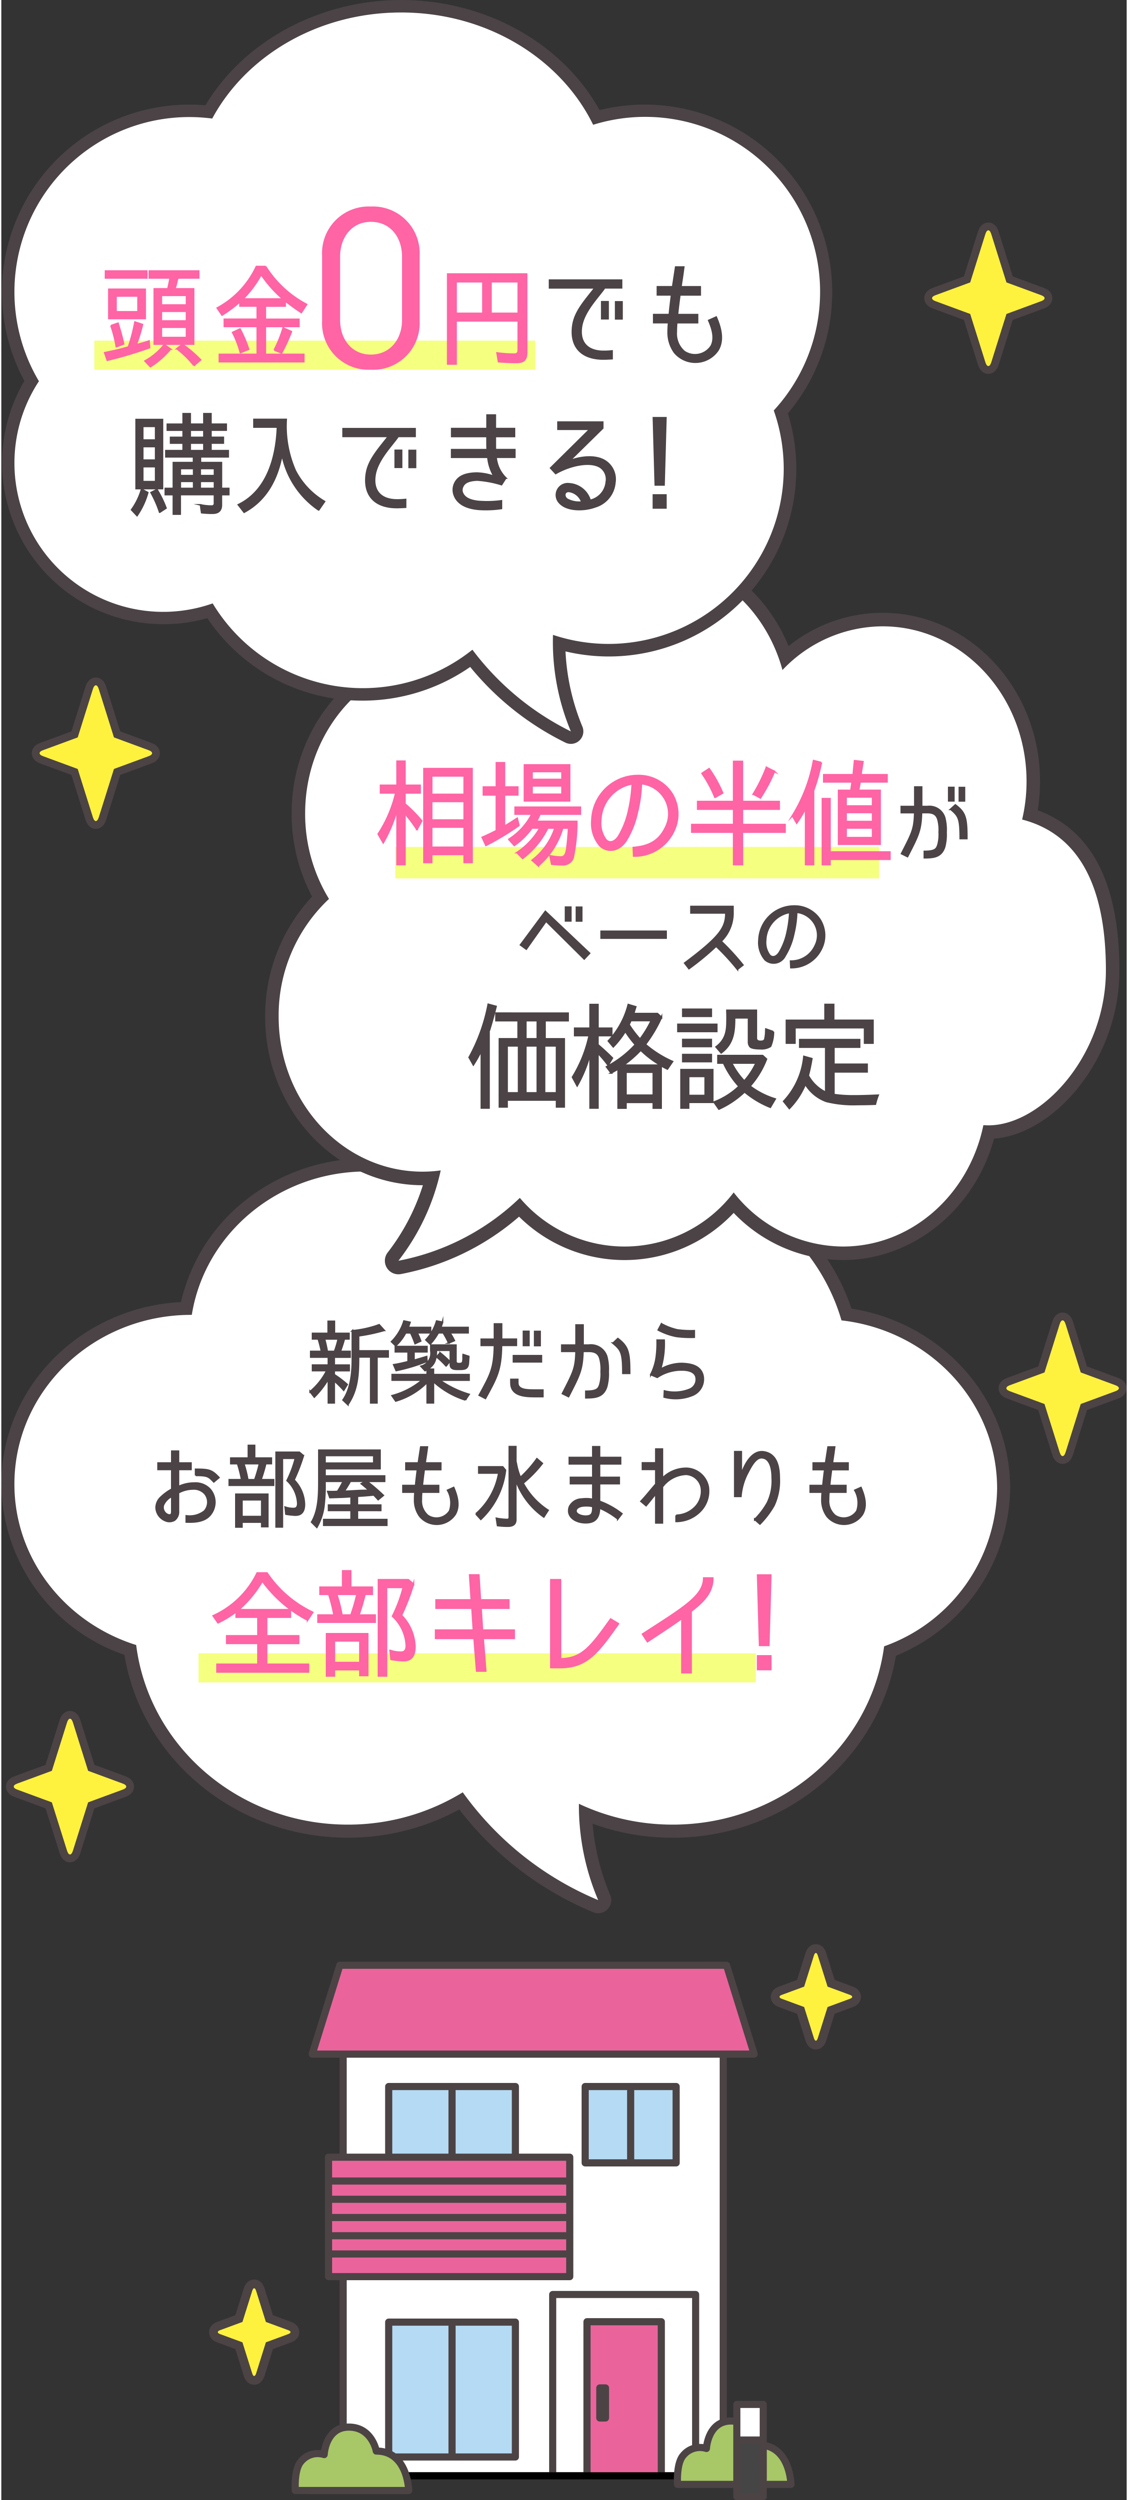 <svg id="レイヤー_1" data-name="レイヤー 1" xmlns="http://www.w3.org/2000/svg" width="168" viewBox="0 0 167.603 372.238"><rect x="0" y="0" width="167.603" height="372.238" fill="#333333" stroke="none"/><defs><style>.cls-1,.cls-9{fill:#fff;}.cls-1,.cls-11,.cls-13,.cls-2,.cls-3,.cls-4,.cls-5,.cls-6,.cls-8{stroke:#4c4345;}.cls-1,.cls-11,.cls-13,.cls-2,.cls-3,.cls-4,.cls-5,.cls-6,.cls-7,.cls-8{stroke-linecap:round;stroke-linejoin:round;}.cls-1,.cls-2,.cls-3,.cls-5,.cls-7,.cls-8{stroke-width:1.064px;}.cls-2{fill:#b5daf3;}.cls-11,.cls-13,.cls-3,.cls-4,.cls-6,.cls-7{fill:none;}.cls-4{stroke-width:1.064px;}.cls-5{fill:#ea649b;}.cls-6{stroke-width:1.058px;}.cls-7{stroke:#000;}.cls-8{fill:#a8c766;}.cls-10{fill:#454545;}.cls-11{stroke-width:2.612px;}.cls-12{fill:#fff23f;}.cls-13{stroke-width:2.323px;}.cls-14,.cls-17,.cls-19,.cls-20{fill:#4b4345;}.cls-15{fill:#f5ff80;}.cls-16,.cls-18,.cls-21{fill:#ff64a5;stroke:#ff64a5;}.cls-16,.cls-17,.cls-18,.cls-19,.cls-20,.cls-21{stroke-miterlimit:10;}.cls-16,.cls-17{stroke-width:0.252px;}.cls-17,.cls-19,.cls-20{stroke:#4b4345;}.cls-18,.cls-19{stroke-width:0.238px;}.cls-20,.cls-21{stroke-width:0.249px;}</style></defs><rect class="cls-1" x="50.909" y="302.212" width="56.61" height="66.407"/><rect class="cls-2" x="57.692" y="310.658" width="18.87" height="15.241"/><line class="cls-3" x1="67.127" y1="311.304" x2="67.127" y2="330.577"/><rect class="cls-2" x="57.692" y="345.737" width="18.87" height="20.079"/><line class="cls-3" x1="67.127" y1="346.383" x2="67.127" y2="365.655"/><rect class="cls-2" x="86.955" y="310.658" width="13.548" height="11.37"/><line class="cls-4" x1="93.729" y1="311.304" x2="93.729" y2="321.787"/><polygon class="cls-5" points="112.123 305.833 46.305 305.833 50.419 292.605 108.009 292.605 112.123 305.833"/><rect class="cls-5" x="48.732" y="321.182" width="35.925" height="17.781"/><polyline class="cls-6" points="82.117 368.447 82.117 341.624 103.406 341.624 103.406 368.447"/><line class="cls-3" x1="48.796" y1="324.73" x2="84.002" y2="324.73"/><line class="cls-3" x1="48.796" y1="327.445" x2="84.002" y2="327.445"/><line class="cls-3" x1="48.796" y1="330.16" x2="84.002" y2="330.16"/><line class="cls-3" x1="48.796" y1="332.876" x2="84.002" y2="332.876"/><line class="cls-3" x1="48.796" y1="335.591" x2="84.002" y2="335.591"/><polyline class="cls-5" points="87.228 368.538 87.228 345.676 98.295 345.676 98.295 368.538"/><rect class="cls-3" x="89.133" y="355.535" width="0.847" height="4.475"/><line class="cls-7" x1="107.519" y1="368.62" x2="50.909" y2="368.62"/><path class="cls-8" d="M46.3,370.809H60.669s-.1-5.875-4.826-5.875c0,0-.629-3.567-4.091-3.567s-3.672,4.091-3.672,4.091a3.2,3.2,0,0,0-3.462,1.049c-1.057,1.2-.839,4.3-.839,4.3Z"/><path class="cls-8" d="M103.222,369.9H117.6s-.105-5.875-4.826-5.875c0,0-.63-3.567-4.092-3.567s-3.671,4.092-3.671,4.092a3.2,3.2,0,0,0-3.462,1.049c-1.058,1.2-.839,4.3-.839,4.3Z"/><rect class="cls-9" x="109.411" y="358.381" width="4.03" height="8.236"/><rect class="cls-10" x="109.411" y="363.288" width="4.03" height="8.236"/><rect class="cls-6" x="109.542" y="357.991" width="3.935" height="13.718"/><line class="cls-6" x1="109.87" y1="363.293" x2="113.234" y2="363.293"/><path class="cls-11" d="M121.6,291.15l1.457,4.637,3.353,1.235c.422.156.422.41,0,.566l-3.353,1.235-1.457,4.638c-.158.5-.417.5-.575,0l-1.457-4.638-3.353-1.235c-.422-.156-.422-.41,0-.566l3.353-1.235,1.457-4.637C121.182,290.646,121.441,290.646,121.6,291.15Z"/><path class="cls-12" d="M121.6,291.15l1.457,4.637,3.353,1.235c.422.156.422.41,0,.566l-3.353,1.235-1.457,4.638c-.158.5-.417.5-.575,0l-1.457-4.638-3.353-1.235c-.422-.156-.422-.41,0-.566l3.353-1.235,1.457-4.637C121.182,290.646,121.441,290.646,121.6,291.15Z"/><path class="cls-11" d="M37.944,341.072,39.4,345.71l3.354,1.235c.422.155.422.41,0,.566L39.4,348.746l-1.456,4.637c-.159.5-.418.5-.576,0l-1.456-4.637-3.354-1.235c-.422-.156-.422-.411,0-.566l3.354-1.235,1.456-4.638C37.526,340.569,37.785,340.569,37.944,341.072Z"/><path class="cls-12" d="M37.944,341.072,39.4,345.71l3.354,1.235c.422.155.422.41,0,.566L39.4,348.746l-1.456,4.637c-.159.5-.418.5-.576,0l-1.456-4.637-3.354-1.235c-.422-.156-.422-.411,0-.566l3.354-1.235,1.456-4.638C37.526,340.569,37.785,340.569,37.944,341.072Z"/><path class="cls-13" d="M147.442,34.872l2.254,7.176,5.188,1.911c.654.24.654.634,0,.875L149.7,46.745l-2.254,7.175c-.245.78-.645.78-.89,0L144.3,46.745l-5.189-1.911c-.653-.241-.653-.635,0-.875l5.189-1.911,2.253-7.176C146.8,34.093,147.2,34.093,147.442,34.872Z"/><path class="cls-12" d="M147.442,34.872l2.254,7.176,5.188,1.911c.654.24.654.634,0,.875L149.7,46.745l-2.254,7.175c-.245.78-.645.78-.89,0L144.3,46.745l-5.189-1.911c-.653-.241-.653-.635,0-.875l5.189-1.911,2.253-7.176C146.8,34.093,147.2,34.093,147.442,34.872Z"/><path class="cls-13" d="M14.52,102.616l2.253,7.176,5.189,1.911c.653.24.653.634,0,.875l-5.189,1.911-2.253,7.175c-.245.78-.646.78-.89,0l-2.254-7.175-5.188-1.911c-.654-.241-.654-.635,0-.875l5.188-1.911,2.254-7.176C13.874,101.837,14.275,101.837,14.52,102.616Z"/><path class="cls-12" d="M14.52,102.616l2.253,7.176,5.189,1.911c.653.24.653.634,0,.875l-5.189,1.911-2.253,7.175c-.245.78-.646.78-.89,0l-2.254-7.175-5.188-1.911c-.654-.241-.654-.635,0-.875l5.188-1.911,2.254-7.176C13.874,101.837,14.275,101.837,14.52,102.616Z"/><path class="cls-13" d="M158.509,197.166l2.254,7.175,5.188,1.911c.654.241.654.635,0,.876l-5.188,1.911-2.254,7.175c-.244.779-.645.779-.89,0l-2.253-7.175-5.189-1.911c-.653-.241-.653-.635,0-.876l5.189-1.911,2.253-7.175C157.864,196.387,158.265,196.387,158.509,197.166Z"/><path class="cls-12" d="M158.509,197.166l2.254,7.175,5.188,1.911c.654.241.654.635,0,.876l-5.188,1.911-2.254,7.175c-.244.779-.645.779-.89,0l-2.253-7.175-5.189-1.911c-.653-.241-.653-.635,0-.876l5.189-1.911,2.253-7.175C157.864,196.387,158.265,196.387,158.509,197.166Z"/><path class="cls-13" d="M10.67,256.479l2.254,7.175,5.188,1.911c.654.241.654.634,0,.875l-5.188,1.911-2.254,7.176c-.244.779-.645.779-.89,0l-2.254-7.176L2.338,266.44c-.653-.241-.653-.634,0-.875l5.188-1.911,2.254-7.175C10.025,255.7,10.426,255.7,10.67,256.479Z"/><path class="cls-12" d="M10.67,256.479l2.254,7.175,5.188,1.911c.654.241.654.634,0,.875l-5.188,1.911-2.254,7.176c-.244.779-.645.779-.89,0l-2.254-7.176L2.338,266.44c-.653-.241-.653-.634,0-.875l5.188-1.911,2.254-7.175C10.025,255.7,10.426,255.7,10.67,256.479Z"/><path class="cls-9" d="M88.891,283.877a.96.96,0,0,1-.367-.072,47.761,47.761,0,0,1-20.06-15.661A33.663,33.663,0,0,1,51.6,272.638c-16.322,0-30.137-11.553-32.4-26.977A26.2,26.2,0,0,1,.973,220.968c0-14.206,11.858-25.8,26.577-26.166,2.381-12.232,13.761-21.356,26.822-21.356a27.644,27.644,0,0,1,19,7.4,33.51,33.51,0,0,1,21.174-7.457c14.4,0,27.191,9.145,31.332,22.318,13.387,1.828,23.4,12.857,23.4,25.906a26.367,26.367,0,0,1-16.917,24.213c-2.335,15.329-16.146,26.816-32.374,26.816a33.575,33.575,0,0,1-12.979-2.569,35.04,35.04,0,0,0,2.778,12.459.972.972,0,0,1-.9,1.349Z"/><path class="cls-14" d="M94.545,174.357c14.577,0,26.851,9.411,30.584,22.233,13.053,1.485,23.178,12.117,23.178,25.019a25.261,25.261,0,0,1-16.827,23.508c-1.986,14.971-15.322,26.548-31.491,26.548a32.775,32.775,0,0,1-13.968-3.1,35.934,35.934,0,0,0,2.87,14.337,47.121,47.121,0,0,1-20.167-16.048A32.613,32.613,0,0,1,51.6,271.665c-16.238,0-29.62-11.676-31.517-26.74-10.527-3.3-18.136-12.772-18.136-23.956,0-13.92,11.781-25.2,26.313-25.2.036,0,.072,0,.108,0,1.937-12.09,12.843-21.35,26.007-21.35a26.793,26.793,0,0,1,18.953,7.731,32.431,32.431,0,0,1,21.219-7.792m0-1.945a34.517,34.517,0,0,0-21.133,7.155,28.637,28.637,0,0,0-19.039-7.094,28.943,28.943,0,0,0-18.456,6.589,26.985,26.985,0,0,0-9.163,14.8C11.868,194.611,0,206.483,0,220.969a27.142,27.142,0,0,0,18.329,25.419C20.921,261.992,35,273.611,51.6,273.611a34.668,34.668,0,0,0,16.606-4.2,48.64,48.64,0,0,0,19.952,15.3,1.945,1.945,0,0,0,2.529-2.555,34.344,34.344,0,0,1-2.62-10.626,34.635,34.635,0,0,0,11.924,2.086c16.514,0,30.6-11.568,33.247-27.094a27.32,27.32,0,0,0,17.016-24.908c0-13.338-10.074-24.64-23.637-26.78-4.456-13.262-17.457-22.417-32.07-22.417Z"/><path class="cls-9" d="M59.14,188.719a1.007,1.007,0,0,1-.8-1.622,32.9,32.9,0,0,0,5.8-11.691c-.472.033-.937.049-1.392.049-12.377,0-22.446-10.807-22.446-24.091a24.918,24.918,0,0,1,7.228-17.7,25.313,25.313,0,0,1-3.285-12.548c0-13.284,10.069-24.091,22.446-24.091a20.949,20.949,0,0,1,7.819,1.5c3.058-9.692,11.647-16.364,21.259-16.364,9.383,0,17.824,6.389,21.05,15.73a21.418,21.418,0,0,1,14.435-5.647c12.377,0,22.446,10.808,22.446,24.092a25.864,25.864,0,0,1-.481,4.973c8.163,2.574,12.3,10.357,12.3,23.154,0,13.323-10.084,24.056-18.453,24.091-2.536,10.5-11.548,18.044-21.726,18.044a21.718,21.718,0,0,1-16.264-7.5,21.721,21.721,0,0,1-16.264,7.5,21.444,21.444,0,0,1-15.651-6.83,36.733,36.733,0,0,1-17.851,8.935A.96.96,0,0,1,59.14,188.719Z"/><path class="cls-14" d="M95.767,83.17c9.745,0,17.966,7,20.573,16.591a20.6,20.6,0,0,1,14.912-6.508c11.84,0,21.439,10.336,21.439,23.085a24.775,24.775,0,0,1-.657,5.682c9.422,2.431,12.476,11.554,12.476,22.445,0,12.749-9.595,23.085-17.487,23.085-.255,0-.508-.012-.761-.021-2.13,10.334-10.686,18.064-20.924,18.064a20.792,20.792,0,0,1-16.264-8.054,20.421,20.421,0,0,1-31.85.811,35.724,35.724,0,0,1-18.084,9.362,33.511,33.511,0,0,0,6.3-13.452,20.029,20.029,0,0,1-2.7.188c-11.84,0-21.439-10.335-21.439-23.084A23.79,23.79,0,0,1,48.8,133.837a24.255,24.255,0,0,1-3.551-12.723c0-12.749,9.6-23.085,21.439-23.085A20.068,20.068,0,0,1,75.157,99.9C77.72,90.244,85.973,83.17,95.767,83.17m0-2.014c-9.716,0-18.429,6.5-21.881,16.065a21.925,21.925,0,0,0-7.2-1.206c-12.932,0-23.453,11.26-23.453,25.1a26.377,26.377,0,0,0,3.049,12.378,25.985,25.985,0,0,0-6.992,17.872c0,13.839,10.521,25.1,23.453,25.1h.042a32.078,32.078,0,0,1-5.243,10.018,2.014,2.014,0,0,0,1.594,3.245,2.037,2.037,0,0,0,.338-.028,37.485,37.485,0,0,0,17.633-8.553,22.325,22.325,0,0,0,31.964-.56,22.633,22.633,0,0,0,16.264,7.022c10.4,0,19.633-7.509,22.515-18.075,4.27-.319,8.861-3.062,12.438-7.476a28.024,28.024,0,0,0,6.233-17.591c0-12.859-4.09-20.863-12.164-23.829a26.957,26.957,0,0,0,.345-4.3c0-13.839-10.521-25.1-23.453-25.1a22.31,22.31,0,0,0-14,4.961c-3.689-9-12.139-15.044-21.487-15.044Z"/><rect class="cls-15" x="58.679" y="126.093" width="72.059" height="4.693"/><path class="cls-16" d="M56.877,125.461l-.736-1.284a19.08,19.08,0,0,0,2.62-6.129H56.483v-1.113h2.466V113.34H60.1v3.595h2.26v1.113H60.1v1.643a20.7,20.7,0,0,1,2.5,2.534l-.7,1.267a22.939,22.939,0,0,0-1.8-2.4v7.619H58.949v-8.235A21.729,21.729,0,0,1,56.877,125.461Zm7.208,1.746v1.2h-1.13V114.452h7.139v13.953H68.947v-1.2Zm0-11.693v2.773h4.862v-2.773Zm0,3.8v2.79h4.862v-2.79Zm0,3.818v3.03h4.862v-3.03Z"/><path class="cls-16" d="M76.908,117.192v1.147H74.922v4.691c.651-.36,1.284-.788,1.9-1.182l.257,1.045a38.343,38.343,0,0,1-4.9,2.962l-.548-1.182c.719-.308,1.438-.65,2.123-1.01h-.017v-5.324H71.806v-1.147h1.935v-3.613h1.181v3.613Zm3.065,11.693-.908-.8a9.967,9.967,0,0,0,3.407-4.811h-1.1a12.691,12.691,0,0,1-3.732,4.52l-.839-.856a10.781,10.781,0,0,0,3.424-3.664H79.014a10.449,10.449,0,0,1-2.619,2.586l-.8-.89a9.727,9.727,0,0,0,3.441-3.767h-2.5v-1.01h9.691v1.01h-6.01c-.154.359-.342.753-.53,1.1h6.009a25.993,25.993,0,0,1-.548,5.41,1.586,1.586,0,0,1-1.661,1.027,14.386,14.386,0,0,1-1.507-.086l-.256-1.232a8.633,8.633,0,0,0,1.592.188c.514,0,.7-.343.822-.8.051-.222.085-.462.12-.7v-.051c.119-.942.188-1.849.239-2.774h-.907A11.626,11.626,0,0,1,79.973,128.885ZM84.629,113.9v5.325H77.918V113.9Zm-5.6.96v1.2h4.485v-1.2Zm0,2.14v1.266h4.485V117Z"/><path class="cls-16" d="M98.908,123.235a4.459,4.459,0,0,0-.206-4.5,4.613,4.613,0,0,0-3.39-2.072,20.571,20.571,0,0,1-.6,4.3,13.249,13.249,0,0,1-1.661,4.178c-1.13,1.711-2.842,1.763-3.886.787a5.1,5.1,0,0,1-1.2-3.835A6.836,6.836,0,0,1,94.8,115.48a5.873,5.873,0,0,1,5.016,2.585,5.792,5.792,0,0,1,.291,5.752,6.443,6.443,0,0,1-5.923,3.63l-.052-1.25C96.357,126.008,97.914,125.29,98.908,123.235Zm-4.931-6.54a5.7,5.7,0,0,0-4.708,5.462,4.119,4.119,0,0,0,.8,2.91c.616.6,1.386.206,1.882-.582a12.708,12.708,0,0,0,1.49-3.852A22.524,22.524,0,0,0,93.977,116.7Z"/><path class="cls-16" d="M115.839,119.349v1.113h-5.478v2.311h6.352v1.113h-6.352v4.828h-1.284v-4.828h-6.232v-1.113h6.232v-2.311h-5.359v-1.113h5.359v-5.975h1.284v5.975Zm-11.47-4.2,1.044-.685a18.589,18.589,0,0,1,2,3.6l-1.095.633h-.034A17.715,17.715,0,0,0,104.369,115.154Zm9.587-.89,1.182.6a24.943,24.943,0,0,1-2.089,3.937l-1.028-.565H112A23.646,23.646,0,0,0,113.956,114.264Z"/><path class="cls-16" d="M118.459,122.533l-.634-1.078a23.474,23.474,0,0,0,3.15-8.2l1.147.291a28.708,28.708,0,0,1-1.164,4.16v11.009h-1.164v-8.389A20.583,20.583,0,0,1,118.459,122.533Zm4.948,6.181h-1.113v-9.793h1.113v7.944h8.919v1.062h-8.919Zm1.3-11.026h1.832c.069-.427.121-.856.189-1.284H122.5V115.36h4.383l.2-2.089,1.233.137-.137.856-.051.309a5.849,5.849,0,0,0-.086.787H131.9V116.4h-4.006c-.068.428-.154.857-.24,1.284h3.219v8h-6.164Zm5.068.959H125.8v1.37h3.972Zm-3.972,2.311v1.37h3.972v-1.37Zm0,2.311v1.456h3.972v-1.456Z"/><path class="cls-17" d="M136.042,120.982h-2v-.89h2.017v-2.906h1v2.906h.89a2.374,2.374,0,0,1,2.527,1.6,7.056,7.056,0,0,1,.222,2.226,7.179,7.179,0,0,1-.222,2.2c-.485,1.479-1.624,1.583-3,1.583v-.929c1.623,0,1.833-.366,2.029-1a5.673,5.673,0,0,0,.183-1.859A5.849,5.849,0,0,0,139.5,122c-.183-.59-.537-1.022-1.558-1.022h-.9c-.079,2.724-.485,3.418-2.082,6.547l-.877-.433C135.688,123.954,135.989,123.43,136.042,120.982Zm5.812-1.754h-.746v-1.977h.746Zm-.458,1.257.694-.628c1.532,1.138,1.7,1.976,1.7,4.987h-.968C142.824,121.82,142.575,121.493,141.4,120.485Zm2.043-1.244h-.747v-1.977h.747Z"/><path class="cls-17" d="M78.184,141.3l-.851-.615,3.692-4.975,6.573,6.219-.786.837-5.682-5.629Zm6.625-4.2h-.772v-2.029h.772Zm1.623.014H85.66v-2.03h.772Z"/><path class="cls-17" d="M89.338,138.666H99v1H89.338Z"/><path class="cls-17" d="M107.916,135.916h-5.2v-.942h6.244v.994a5.835,5.835,0,0,1-1.767,4.177,35.521,35.521,0,0,1,3.247,3.535l-.812.628a34.634,34.634,0,0,0-3.168-3.443,39.618,39.618,0,0,1-4.046,3.339l-.628-.812C107.091,139.425,107.916,138.1,107.916,135.916Z"/><path class="cls-17" d="M121.2,140.839a3.409,3.409,0,0,0-.157-3.443,3.527,3.527,0,0,0-2.592-1.584A15.669,15.669,0,0,1,118,139.1a10.116,10.116,0,0,1-1.269,3.195,1.894,1.894,0,0,1-2.972.6,3.9,3.9,0,0,1-.917-2.932,5.23,5.23,0,0,1,5.224-5.054,4.493,4.493,0,0,1,3.836,1.977,4.429,4.429,0,0,1,.222,4.4,4.924,4.924,0,0,1-4.529,2.775l-.039-.955A3.922,3.922,0,0,0,121.2,140.839Zm-3.77-5a4.356,4.356,0,0,0-3.6,4.176,3.151,3.151,0,0,0,.616,2.226c.471.458,1.06.157,1.44-.445a9.72,9.72,0,0,0,1.139-2.946A17.363,17.363,0,0,0,117.434,135.838Z"/><path class="cls-17" d="M70.3,158.531l-.617-1.1a26.7,26.7,0,0,0,2.842-7.892l1.148.308q-.335,1.361-.719,2.671l-.24.805a.176.176,0,0,0-.034.085.237.237,0,0,0-.052.154v11.4H71.5v-8.577A17.488,17.488,0,0,1,70.3,158.531Zm14.107-7.67v1.1H80.968v2.722h2.859V164.8H82.7V163.77H75.318V164.8h-1.13V154.679h2.791v-2.722h-3.3v-1.1Zm-7.362,4.845H75.318v7.02h1.729Zm1.062-1.027h1.729v-2.722H78.109Zm0,1.027v7.02h1.729v-7.02Zm2.79,0v7.02h1.8v-7.02Z"/><path class="cls-17" d="M85.761,161.647l-.684-1.267a19.554,19.554,0,0,0,2.482-6.2H85.4V153.1H87.7v-3.527h1.147V153.1H90.9v1.079H88.843v1.37c.753.633,1.472,1.3,2.157,1.985l-.633,1.045a17.127,17.127,0,0,0-1.524-1.8v8.183H87.7v-8.1A19.521,19.521,0,0,1,85.761,161.647Zm5.068-1.9-.685-.907a15.84,15.84,0,0,0,4.3-3.305,14.9,14.9,0,0,1-1.506-2,13.354,13.354,0,0,1-1.8,2.311l-.719-.856a12.338,12.338,0,0,0,2.962-5.41l1.095.326-.308,1.01h3.544l.6.548a20.206,20.206,0,0,1-2.4,4.04,16.291,16.291,0,0,0,4.041,2.551l-.753,1.1-.171-.086c-.274-.137-.5-.257-.771-.411v6.317H97.112v-.855H93.02v.855H91.873v-5.837C91.531,159.353,91.171,159.541,90.829,159.747Zm4.4-3.407a17.315,17.315,0,0,1-2.6,2.26h5.582A14.859,14.859,0,0,1,95.229,156.34Zm1.883,3.287H93.02v3.441h4.092Zm-3.629-7.054a16.284,16.284,0,0,0,1.643,2.158,16.373,16.373,0,0,0,1.695-2.791H93.774A4.166,4.166,0,0,0,93.483,152.573Z"/><path class="cls-17" d="M100.776,152.522h5.769v1.044h-5.769Zm5.17,11.591h-3.595v.855h-1.113v-5.7h4.708ZM101.5,150.279h4.229v1.027H101.5Zm0,4.5h4.229v1.027H101.5Zm4.229,3.27H101.5v-1.027h4.229Zm-.891,2.209h-2.482v2.858h2.482Zm6.66,1.455a11.972,11.972,0,0,0,3.75,1.917l-.72,1.215a13.968,13.968,0,0,1-3.835-2.294,13.581,13.581,0,0,1-3.818,2.569l-.718-1.028a11.123,11.123,0,0,0,3.715-2.345,13.272,13.272,0,0,1-2.294-3.476h-.839v-1.1h6.642l.565.514A13.168,13.168,0,0,1,111.493,161.716Zm-3.407-9.759v-.736c0-.274-.017-.514-.017-.788h4.366v4.126c0,.394.308.5.616.5.274,0,.582-.034.668-.342a5.81,5.81,0,0,0,.137-1.25l.017-.24,1.113.394a5.574,5.574,0,0,1-.428,2.157,2.418,2.418,0,0,1-1.507.36c-.377,0-1.25-.018-1.524-.292a1.062,1.062,0,0,1-.24-.736v-3.578H109.2c0,2.089-.154,3.852-1.986,5.222l-.753-.873C107.915,154.782,108.086,153.481,108.086,151.957Zm2.568,9a11.039,11.039,0,0,0,1.763-2.688h-3.663A11.183,11.183,0,0,0,110.654,160.962Z"/><path class="cls-17" d="M127.175,163.171c1.147,0,2.26-.052,3.407-.1a9.092,9.092,0,0,0-.411,1.318c-.873.035-1.78.052-2.654.052a16.858,16.858,0,0,1-4.639-.463,6.1,6.1,0,0,1-3.133-2.568,11.333,11.333,0,0,1-2.38,3.613l-.839-1.045a11.323,11.323,0,0,0,3.013-6.677l1.165.326c-.137.822-.309,1.678-.531,2.516a5.948,5.948,0,0,0,2.619,2.5V155.9h-3.869v-1.1h8.9v1.1h-3.835v2.568h4.948v1.112h-4.948v3.391h-.017A20.118,20.118,0,0,0,127.175,163.171Zm1.4-10.17H118.187V155.3h-1.25v-3.373h5.753V149.56h1.266v2.363h5.856V155.3h-1.233Z"/><path class="cls-9" d="M84.825,109.826a.923.923,0,0,1-.4-.09A41.761,41.761,0,0,1,70,98.034a27.055,27.055,0,0,1-38.923-7.083A23.088,23.088,0,0,1,4.506,56.735,26.979,26.979,0,0,1,30.9,16.655C36.35,7.081,47.516.929,59.543.929c12.475,0,23.8,6.468,29.084,16.543A26.981,26.981,0,0,1,116.1,61.332,27.019,27.019,0,0,1,83.067,95.778a34.073,34.073,0,0,0,2.618,12.766.928.928,0,0,1-.86,1.282Z"/><path class="cls-14" d="M59.543,1.859c12.8,0,23.792,6.881,28.6,16.721a26.052,26.052,0,0,1,26.9,42.535,26.089,26.089,0,0,1-32.881,33.41A34.416,34.416,0,0,0,84.825,108.9,41.063,41.063,0,0,1,70.161,96.734a26.125,26.125,0,0,1-38.684-6.895A22.159,22.159,0,0,1,5.6,56.759,26.037,26.037,0,0,1,28.044,17.428a26.335,26.335,0,0,1,3.367.223C36.446,8.308,47.15,1.859,59.543,1.859m0-1.859C47.406,0,36.114,6.112,30.4,15.673c-.8-.069-1.588-.1-2.354-.1A27.9,27.9,0,0,0,3.432,56.712,24.041,24.041,0,0,0,30.678,92.038a27.755,27.755,0,0,0,23.166,12.28A28.084,28.084,0,0,0,69.83,99.3a42.466,42.466,0,0,0,14.194,11.274,1.858,1.858,0,0,0,2.52-2.383,33.49,33.49,0,0,1-2.52-11.206,27.917,27.917,0,0,0,33.12-35.439A27.935,27.935,0,0,0,89.1,16.389C83.512,6.384,72.091,0,59.543,0Z"/><rect class="cls-15" x="13.852" y="50.715" width="65.68" height="4.331"/><rect class="cls-15" x="29.369" y="246.161" width="83.001" height="4.331"/><path class="cls-18" d="M19.9,47.952l1.113.365a24.553,24.553,0,0,1-.93,3.022c.647-.166,1.295-.349,1.909-.565l.083.98a59.553,59.553,0,0,1-6.292,1.876L15.4,52.517c1.212-.249,2.408-.514,3.553-.863h-.016A25.744,25.744,0,0,0,19.9,47.952Zm-4.382-7.6h6.142v1.03H15.514Zm5.91,2.723v4.35H16.012v-4.35Zm-5.1,5.412,1.046-.365c.315,1.013.614,2.042.83,3.088l-1.046.4h-.033A18.682,18.682,0,0,0,16.327,48.483Zm.747-4.416v2.358h3.287V44.067Zm7.2,7.255.913.647A12.862,12.862,0,0,1,22.2,54.592l-.8-.846A9.59,9.59,0,0,0,24.279,51.322Zm-1.494-8.317H24.81c.117-.515.25-1.113.332-1.627h-3.1v-1.03h7.354v1.03h-3.1l-.05.149a.452.452,0,0,0-.05.133l-.049.232-.05.216a9.228,9.228,0,0,1-.266.9h2.806v8.217H22.785Zm4.8.962H23.831v1.445h3.752Zm-3.752,2.374v1.445h3.752V46.341Zm0,2.375V50.26h3.752V48.716Zm2.324,3.2.814-.648a19.1,19.1,0,0,1,2.706,2.308l-.963.813h-.033A14.843,14.843,0,0,0,26.155,51.92Z"/><path class="cls-18" d="M45.042,53.845H32.475V52.766h5.644V48.6h-4.9V47.537h4.9V45.561H35.546v-.647a19.657,19.657,0,0,1-2.673,1.992l-.714-1.046a13.461,13.461,0,0,0,5.827-6.176h1.378a16.039,16.039,0,0,0,6.093,5.645l-.78,1.2c-.847-.564-1.661-1.145-2.407-1.743v.78H39.314v1.976h5V48.6h-5v4.167h5.728ZM34.45,49.5l1.1-.515A19.1,19.1,0,0,1,36.824,52l-1.179.481H35.6A14.6,14.6,0,0,0,34.45,49.5Zm4.25-8.633a16.067,16.067,0,0,1-2.723,3.652h5.977A17.934,17.934,0,0,1,38.7,40.863Zm3.271,7.969,1.228.531a26.612,26.612,0,0,1-1.461,3.171l-1.062-.415h-.034A18.108,18.108,0,0,0,41.971,48.832Z"/><path class="cls-18" d="M55.034,54.927a6.81,6.81,0,0,1-7.144-7.145v-9.74a6.834,6.834,0,0,1,7.144-7.175,6.835,6.835,0,0,1,7.145,7.175v9.74A6.811,6.811,0,0,1,55.034,54.927Zm0-22.014c-2.962,0-4.7,2.442-4.7,5.282V47.63c0,2.992,1.832,5.282,4.7,5.282,2.9,0,4.764-2.29,4.764-5.282V38.2C59.8,35.355,58.088,32.913,55.034,32.913Z"/><path class="cls-18" d="M76.657,53.962c-.863,0-1.743-.05-2.606-.117l-.216-1.294a18.521,18.521,0,0,0,2.54.182c.4,0,.614-.166.614-.6V47.769H67.725v6.425H66.48V40.8H78.234V52.434C78.234,53.58,77.836,53.962,76.657,53.962Zm-8.932-12.02v4.715h4V41.942Zm9.264,4.715V41.942H72.922v4.715Z"/><path class="cls-19" d="M86.4,48.666c-.348,2.39.98,3.652,3.3,3.652a11.812,11.812,0,0,0,1.262-.066V53.4q-.9.05-1.295.05c-3.3,0-4.981-1.843-4.549-4.964.282-1.992,1.577-3.453,3.3-5.628H81.649V41.71H92.374v1.145H89.85C89.02,44.117,86.746,46.308,86.4,48.666Zm3.968-1.212h-.946V44.93h.946Zm2.075.016h-.946V44.947h.946Z"/><path class="cls-19" d="M101.217,42.706h2.872v1.2h-3.038v.05q-.2,1.4-.349,2.889h2.988v1.195h-3.1c-.033.332-.067.88-.067,1.378a3.515,3.515,0,0,0,1.2,2.922,2.872,2.872,0,0,0,4.017-.847c.6-1.212.117-2.606-.382-3.785l1.113-.5c.631,1.477,1.2,3.353.265,4.931a4.067,4.067,0,0,1-6.458.365,5.016,5.016,0,0,1-.962-3.088c0-.5.033-1.046.066-1.378H97.166V46.84H99.49c.083-.913.216-1.993.332-2.939H97.714v-1.2h2.274l.448-2.939h1.2l-.15,1.113C101.4,41.477,101.3,42.075,101.217,42.706Z"/><path class="cls-19" d="M20.891,72.843l.914.5a11.418,11.418,0,0,1-1.594,3.42L19.4,75.9A10.033,10.033,0,0,0,20.891,72.843ZM24,62.467V72.744H20.078V62.467ZM21.058,63.48v2.042h1.925V63.48Zm0,3.005v2.026h1.925V66.485Zm0,2.988v2.242h1.925V69.473ZM22.3,73.341l.88-.448a15.64,15.64,0,0,1,1.344,2.756l-.913.6h-.033A17.222,17.222,0,0,0,22.3,73.341Zm11.571-.614v.913h-1.1v1.544c0,.847-.465,1.229-1.295,1.229a13.532,13.532,0,0,1-1.643-.083l-.166-1.162a7.148,7.148,0,0,0,1.66.182.376.376,0,0,0,.415-.415v-1.3h-5.1v2.906H25.623V73.64h-1.2v-.913h1.2V68.876h3v-.864H24.511V67.1h2.573V65.97H25.208v-.846h1.876V64.045H24.726v-.88h2.358V61.6H28.13v1.561h2.042V61.6h1.046v1.561h2.274v.88H31.218v1.079H33.06v.846H31.218V67.1h2.573v.913H29.657v.864h3.121v3.851Zm-5.229-2.971H26.652v1.062h1.993Zm0,1.909H26.652v1.062h1.993Zm1.527-7.62H28.13v1.079h2.042Zm0,1.925H28.13V67.1h2.042Zm-.548,3.786v1.062h2.125V69.756Zm0,1.909v1.062h2.125V71.665Z"/><path class="cls-19" d="M41.805,67.647c-.648,3.569-2.275,6.807-5.645,8.616L35.3,75.151c4.316-2.092,5.661-7.089,5.827-11.571h-3.5V62.451h4.8a16.488,16.488,0,0,0,1.361,7.637,11.444,11.444,0,0,0,4.35,4.582l-.864,1.245h-.033A13.019,13.019,0,0,1,41.805,67.647Z"/><path class="cls-19" d="M55.645,70.785c-.349,2.391.979,3.652,3.3,3.652a11.812,11.812,0,0,0,1.262-.066v1.145q-.9.051-1.3.05c-3.3,0-4.98-1.843-4.549-4.964.282-1.992,1.577-3.453,3.3-5.628H50.9V63.829H61.621v1.145H59.1C58.267,66.236,55.993,68.428,55.645,70.785Zm3.967-1.212h-.946V67.05h.946Zm2.075.017h-.946V67.066h.946Z"/><path class="cls-19" d="M71.975,75.865c-2.39,0-3.917-.714-4.465-2.025a2.269,2.269,0,0,1,.083-1.993c.5-.929,1.511-1.378,3.2-1.411a8.19,8.19,0,0,1,2.606.5,6.721,6.721,0,0,1-.929-2.855h-5.4V66.95h5.3c-.033-.365-.033-.647-.033-1.959H67.078V63.812h5.263V61.8h1.228v2.009h2.856v1.179H73.569c0,1.361,0,1.644.017,1.959h2.889v1.129h-2.79a4.924,4.924,0,0,0,1.461,3.1H75.13l-.631.98a15.691,15.691,0,0,0-3.619-.681c-1.262.05-1.893.365-2.158.946a1.133,1.133,0,0,0-.067.93c.3.764,1.063,1.146,2.308,1.3a15.918,15.918,0,0,0,3.519-.083V75.7A15.258,15.258,0,0,1,71.975,75.865Z"/><path class="cls-19" d="M89.9,68.61a3.223,3.223,0,0,1,1.478,3.237,4.113,4.113,0,0,1-2.955,3.619c-1.577.582-4.084.631-5.213-.531a1.681,1.681,0,0,1,1.328-2.905A3.476,3.476,0,0,1,87.692,74.5a3.09,3.09,0,0,0,2.408-2.74,2.158,2.158,0,0,0-.914-2.208c-1.477-.929-4.465-.3-6.624.947l-.747-.814,5.844-5.777H82.911V62.849h6.657v.9L84.6,68.627C86.3,67.963,88.506,67.747,89.9,68.61Zm-5.4,4.549c-.747,0-.747.863-.183,1.195a3.757,3.757,0,0,0,2.142.4A2.343,2.343,0,0,0,84.505,73.159Z"/><path class="cls-19" d="M97.118,62.2h1.859L98.7,72.2H97.4Zm0,11.5h1.859v1.926H97.118Z"/><path class="cls-20" d="M50.479,201.22h1.455v.835H49.576v1.2H51.8v.808H49.576v.606h-.014a14.743,14.743,0,0,1,1.941,1.469l-.512.835a15.6,15.6,0,0,0-1.415-1.4v3.288h-.862v-3.584a13.121,13.121,0,0,1-2.1,2.721l-.62-.8a9.916,9.916,0,0,0,2.492-3.139H46.355v-.808h2.359v-1.2H46.087v-.835h1.6a17.257,17.257,0,0,0-.484-1.873h-.85v-.808h2.331v-1.8H49.6v1.8h2.17v.808h-.687C50.91,199.981,50.708,200.614,50.479,201.22Zm-1.94,0H49.63a13.525,13.525,0,0,0,.553-1.873H48.121A18.268,18.268,0,0,1,48.539,201.22Zm3.071,7.9-.714-.673c1.16-1.644,1.388-4.1,1.388-6.063v-4.244a15.682,15.682,0,0,0,3.988-.89l.742.822a26.163,26.163,0,0,1-3.828.809H53.2v2.263h4.406v.876H55.935v6.845H55.02v-6.845H53.2C53.186,204.548,53.119,206.906,51.61,209.115Z"/><path class="cls-20" d="M58.744,200.358l-.62-.593a7.376,7.376,0,0,0,1.846-3.072l.889.189-.053.161c-.068.2-.149.418-.23.607h3.342v.781H61.91a8.074,8.074,0,0,1,.539,1.226l-.822.377a13.882,13.882,0,0,0-.66-1.6h-.755A7.077,7.077,0,0,1,58.744,200.358Zm10.913,7.249-.553.821a12.729,12.729,0,0,1-4.755-2.748v3.18h-.916v-3.072a10.83,10.83,0,0,1-4.689,2.8l-.539-.781a11.593,11.593,0,0,0,4.5-2.331H58.219v-.809h5.214v-.781a3.653,3.653,0,0,1-.324.175l-.593-.633a2,2,0,0,0,1.456-2.3v-.849H67.7V202.7c0,.283.256.337.471.337s.5-.04.552-.283a2.562,2.562,0,0,0,.054-.646,2.017,2.017,0,0,1,.014-.418l.822.269c0,.216-.027.445-.041.674l-.014.229c-.053.983-.538,1.01-1.427,1.01-.593,0-1.253.027-1.253-.727v-2.115H64.793c-.013,1.333-.229,2.169-1.334,2.842h.89v.8h5.308v.809H65.265A15.087,15.087,0,0,0,69.657,207.607Zm-6.319-5.619.041.688a26.268,26.268,0,0,1-4.568,1.374l-.364-.849c.526-.081,1.025-.189,1.536-.31l.621-.148H60.59v-1.482h-1.9v-.769h4.69v.769H61.452v1.28C62.085,202.365,62.719,202.177,63.338,201.988Zm1.5-5.295.862.175a6.033,6.033,0,0,1-.269.782h4.082v.781H66.787a8.74,8.74,0,0,1,.674,1.159l-.835.364a11.886,11.886,0,0,0-.809-1.523h-.741a8.672,8.672,0,0,1-1.2,1.671l-.633-.607A6.9,6.9,0,0,0,64.834,196.693Zm.014,5.336.5-.593a15.913,15.913,0,0,1,1.415,1.266l-.513.647h-.026A11.64,11.64,0,0,0,64.848,202.029Z"/><path class="cls-20" d="M72.1,208.2l-.916-.471c1.711-3.126,2.21-4,2.264-7.424H71.481v-.9h1.968v-2.277H74.5V199.4h2.2v.9h-2.21C74.433,204.009,73.812,205.073,72.1,208.2Zm3.8-2.317v-.5h1.011v.5c0,1.024,1.226,1.091,2.4,1.091h1.334v.957H79.337C77.531,207.93,75.9,207.633,75.9,205.882Zm4.528-4.029v.9H76.278v-.9Zm-1.86-1.535h-.8v-2.089h.8Zm1.67.013h-.8v-2.089h.8Z"/><path class="cls-20" d="M85.6,201.193H83.479v-.916h2.128v-2.991h1.025v2.991h.862a2.47,2.47,0,0,1,2.654,1.644,7.252,7.252,0,0,1,.229,2.29,7.383,7.383,0,0,1-.229,2.264c-.5,1.522-1.671,1.63-3.086,1.63v-.956c1.671,0,1.887-.378,2.089-1.024a5.852,5.852,0,0,0,.189-1.914,6.031,6.031,0,0,0-.189-1.967c-.188-.606-.552-1.051-1.657-1.051h-.876c-.081,2.8-.5,3.517-2.143,6.737l-.9-.445C85.23,204.252,85.54,203.713,85.6,201.193Zm5.51-1.212.714-.674c1.576,1.2,1.751,2.061,1.751,5.16h-1C92.573,201.355,92.317,201.018,91.105,199.981Z"/><path class="cls-20" d="M98.157,203.888a6.4,6.4,0,0,1,3.153-.876c1.536.041,2.748.4,3.139,1.63a2.576,2.576,0,0,1-1.6,3.126,6.6,6.6,0,0,1-4.122.229l.04-.889a6.037,6.037,0,0,0,3.665-.216,1.6,1.6,0,0,0,1.023-1.926c-.282-.93-1.549-1.011-2.236-1a6.526,6.526,0,0,0-3.531,1.092l-.956-.4.013-.027a8.025,8.025,0,0,0,.8-2.547,16.01,16.01,0,0,0,.135-2.546H98.71A12.92,12.92,0,0,1,98.157,203.888Zm2.385-4.918a9.513,9.513,0,0,1-2.694-.957l.471-.9a9.1,9.1,0,0,0,2.358.9,14.8,14.8,0,0,0,2.519.122v.956A16.8,16.8,0,0,1,100.542,198.97Z"/><path class="cls-20" d="M28.775,220.821a2.913,2.913,0,0,1,2.331.943A2.945,2.945,0,0,1,31,225.672c-.943,1-2.56.956-3.449.929v-.9a3.58,3.58,0,0,0,2.681-.7,1.984,1.984,0,0,0,.108-2.573,2.179,2.179,0,0,0-1.765-.742,4.724,4.724,0,0,0-2.2.566v2.735a1.544,1.544,0,0,1-.553,1.321,1.489,1.489,0,0,1-1.388.094,2.161,2.161,0,0,1-1.374-1.886,2.122,2.122,0,0,1,.647-1.55,7.57,7.57,0,0,1,1.685-1.239v-2.951H23.346v-.943h2.048v-1.765h.983v1.765h1.859v.943H26.377v2.573A5.35,5.35,0,0,1,28.775,220.821ZM24.127,224.1a1.171,1.171,0,0,0,.66,1.415c.472.175.607-.041.607-.5v-2.236A2.7,2.7,0,0,0,24.127,224.1Zm4.809-4.433v-.9c2,0,2.413.107,3.463,1.226l-.754.633C30.877,219.838,30.782,219.662,28.936,219.662Z"/><path class="cls-20" d="M38.657,220.323h1.886v.808H33.955v-.808H35.8a18.665,18.665,0,0,0-.607-2.412h-1.01V217.1H36.8v-1.886h.916V217.1h2.492v.809h-.835A24.492,24.492,0,0,1,38.657,220.323Zm-2.83,6.292v.727h-.889v-4.864h4.743v4.81h-.889v-.673Zm0-3.328v2.519h2.965v-2.519Zm.876-2.964h1.051a21.861,21.861,0,0,0,.7-2.412H36.1A16.757,16.757,0,0,1,36.7,220.323Zm8.435,3.637c0,.876-.284,1.617-1.294,1.617a9.181,9.181,0,0,1-1.455-.148l-.108-1.024a3.75,3.75,0,0,0,1.28.2c.459,0,.593-.35.593-.768a4.953,4.953,0,0,0-1.59-3.4,16.555,16.555,0,0,0,1.24-3.328H41.85v10.226h-.916v-11.1h3.449l.592.5a26.875,26.875,0,0,1-1.387,3.6h-.014A5.392,5.392,0,0,1,45.138,223.96Z"/><path class="cls-20" d="M53.025,224.877v1.374H57.4v.835H48.026v-.835H52.1v-1.374H48.74V224.1H52.1v-1.28c-.782.081-1.564.094-2.345.121-.27.014-.552.014-.821.027l-.311-.889c.216,0,.445.014.674.014.269,0,.539-.014.808-.028h-.027c.3-.458.607-1.023.862-1.522H48.2v.3a25.461,25.461,0,0,1-.176,3.516,8.536,8.536,0,0,1-1.037,3.032l-.768-.768c1.078-1.806,1.078-4.2,1.078-6.252v-4.446h9.095v2.735H48.2v1.105h8.879v.781H54.427l.081.067a26.25,26.25,0,0,1,2.371,2.035l-.755.62c-.2-.23-.431-.472-.66-.7-.822.095-1.63.148-2.466.2h.027V224.1H56.5v.782Zm2.452-8.179H48.2v1.159h7.275Zm-4.432,5.349c1.091-.027,2.155-.135,3.233-.135H54.8c-.377-.337-.768-.687-1.172-1l.66-.377H51.975A17.677,17.677,0,0,1,51.045,222.047Z"/><path class="cls-20" d="M63.109,217.83H65.44v.97H62.975v.041q-.164,1.131-.284,2.344h2.426v.97H62.6c-.027.27-.054.714-.054,1.118a2.851,2.851,0,0,0,.971,2.371,2.331,2.331,0,0,0,3.26-.687,3.745,3.745,0,0,0-.31-3.071l.9-.405c.512,1.2.97,2.722.215,4a3.3,3.3,0,0,1-5.241.3,4.069,4.069,0,0,1-.781-2.506c0-.4.027-.848.053-1.118H59.821v-.97h1.887c.067-.741.175-1.617.269-2.385H60.266v-.97h1.846l.363-2.385h.971l-.121.9C63.258,216.833,63.177,217.318,63.109,217.83Z"/><path class="cls-20" d="M71.414,226.2l-.728-.8a10.4,10.4,0,0,0,3.41-6.09H71.118v-.9h3.557l.4.485A11.9,11.9,0,0,1,71.414,226.2Zm5.889-6.211a17.552,17.552,0,0,0,2.466-2.789l.794.686a17.9,17.9,0,0,1-2.87,2.938h.014a11.041,11.041,0,0,0,3.719,4.042l-.634.983a11.319,11.319,0,0,1-4.177-5.51v5.928c0,.714-.485.957-1.145.957a11.8,11.8,0,0,1-1.563-.094l-.162-1.065a8.825,8.825,0,0,0,1.617.176c.229,0,.3-.162.3-.392V215.391h.957v2.129a1.473,1.473,0,0,0,.027.2l.027.081.027.135A9.952,9.952,0,0,0,77.3,219.986Z"/><path class="cls-20" d="M89.084,224.513c-.04,1.482-.633,2.2-2.062,2.2-1.468,0-2.91-.876-2.412-2.358a2.075,2.075,0,0,1,1.86-1.159,4.848,4.848,0,0,1,1.63.054v-2.358H84.772v-.916H88.1v-2.034H84.6v-.93h3.5v-1.6h.984v1.6h3.14v.93h-3.14v2.034h2.937v.916H89.084v2.641a12.129,12.129,0,0,1,3.328,1.846l-.593.768A11.826,11.826,0,0,0,89.084,224.513Zm-2.48-.3c-.417.054-.929.256-1.009.633-.135.566.727.9,1.427.9.984,0,1.092-.485,1.078-1.455A4.533,4.533,0,0,0,86.6,224.216Z"/><path class="cls-20" d="M103.1,224.607a3.4,3.4,0,0,0,1.172-3.018,2.441,2.441,0,0,0-2.263-2.088,4.627,4.627,0,0,0-3.557,1.872v5.363h-.97v-4.379c-.378.5-.97,1.239-1.455,1.805l-.755-.633c.755-.795,1.455-1.7,2.21-2.56v-2.2H95.489v-.957h1.994v-2.061h.97v4.352a5.021,5.021,0,0,1,3.6-1.482,3.4,3.4,0,0,1,3.233,2.775,4.281,4.281,0,0,1-1.213,3.638,5.038,5.038,0,0,1-3.57,1.482v-.9A4.048,4.048,0,0,0,103.1,224.607Z"/><path class="cls-20" d="M113.536,216.173c1.509.215,2.317,1.442,2.317,3.839a8.723,8.723,0,0,1-.782,4.137,13.126,13.126,0,0,1-2.088,2.749l-.767-.674a11.1,11.1,0,0,0,1.885-2.479,7.477,7.477,0,0,0,.714-3.733c0-1.764-.525-2.856-1.414-2.964-.862-.162-1.536.876-2.129,2.022a9.189,9.189,0,0,0-1.131,3.718h-.9v-6.642h.957v3.435C110.841,217.6,112,215.957,113.536,216.173Z"/><path class="cls-20" d="M123.767,217.83H126.1v.97h-2.466v.041q-.162,1.131-.283,2.344h2.425v.97h-2.519c-.028.27-.054.714-.054,1.118a2.853,2.853,0,0,0,.97,2.371,2.332,2.332,0,0,0,3.261-.687,3.745,3.745,0,0,0-.31-3.071l.9-.405c.512,1.2.97,2.722.216,4a3.3,3.3,0,0,1-5.241.3,4.063,4.063,0,0,1-.781-2.506c0-.4.026-.848.053-1.118H120.48v-.97h1.886c.067-.741.176-1.617.27-2.385h-1.711v-.97h1.845l.365-2.385h.969l-.121.9C123.916,216.833,123.835,217.318,123.767,217.83Z"/><path class="cls-21" d="M39.5,244.677V247.8H45.73v1.128h-13.6V247.8h6.095v-3.126H33.575v-1.112h4.654V240.77H34.982v-.817a15.2,15.2,0,0,1-2.709,1.65l-.712-1.024a13.416,13.416,0,0,0,6.546-6.373h1.459a16.966,16.966,0,0,0,6.807,5.851l-.764,1.147a19.429,19.429,0,0,1-6.737-5.818,16.469,16.469,0,0,1-3.543,4.29h7.71v1.094H39.5v2.795h4.774v1.112Z"/><path class="cls-21" d="M53.237,240.474h2.432v1.042H47.178v-1.042h2.379a23.953,23.953,0,0,0-.782-3.108h-1.3v-1.042h3.369v-2.431h1.18v2.431h3.212v1.042H54.158A31.251,31.251,0,0,1,53.237,240.474Zm-3.646,8.11v.937H48.445v-6.268h6.113v6.2H53.411v-.868Zm0-4.289v3.247h3.82V244.3Zm1.129-3.821h1.354a27.328,27.328,0,0,0,.9-3.108H49.938A21.355,21.355,0,0,1,50.72,240.474Zm10.87,4.689c0,1.129-.365,2.084-1.667,2.084a11.741,11.741,0,0,1-1.875-.192l-.139-1.319a4.824,4.824,0,0,0,1.65.26c.589,0,.763-.451.763-.989a6.377,6.377,0,0,0-2.049-4.376,21.174,21.174,0,0,0,1.6-4.29H57.354v13.18H56.173V235.213h4.445l.764.642a35.065,35.065,0,0,1-1.789,4.637h-.017A6.947,6.947,0,0,1,61.59,245.163Z"/><path class="cls-21" d="M71.441,239.432l.208,3.283h4.724v1.215H71.754l.382,4.862H70.8l-.382-4.862H64.686v-1.215h5.626l-.208-3.283H64.756v-1.215H70l-.243-3.716h1.354l.226,3.716h4.237v1.215Z"/><path class="cls-21" d="M83.237,248.271H81.849V235.213h1.423v11.773c3.213-.018,4.55-1.823,7.485-5.921l1.145.695C88.968,245.875,87.318,248.271,83.237,248.271Z"/><path class="cls-21" d="M102.726,239.884v9.151h-1.354v-8.092c-1.285.938-2.83,1.945-5.14,3.473l-.729-1.111c6.06-3.924,9.116-5.678,9.116-8.353h1.337C105.956,236.758,105.036,238.165,102.726,239.884Z"/><path class="cls-21" d="M112.646,234.518h1.945l-.295,10.454h-1.355Zm0,12.034h1.945v2.014h-1.945Z"/></svg>